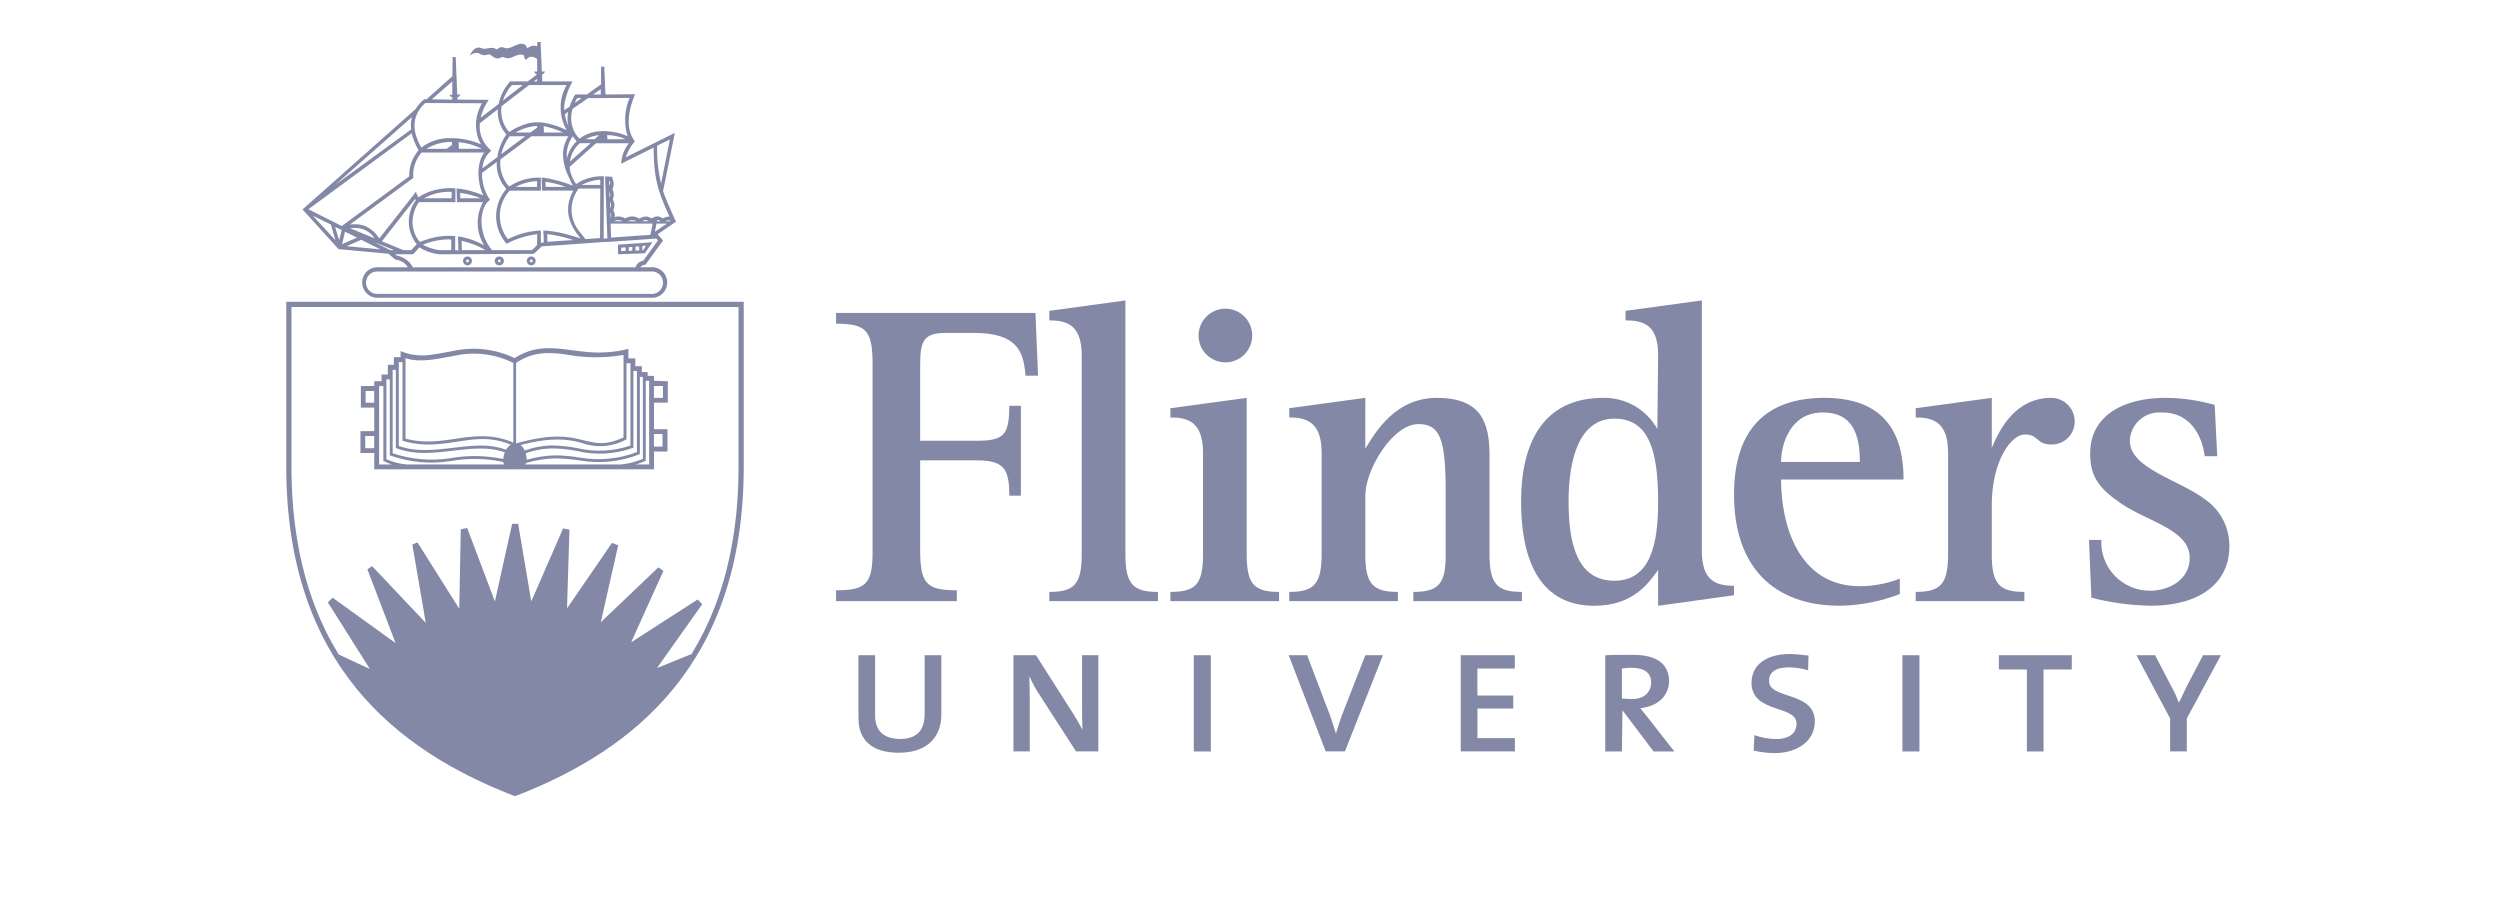 <svg viewBox="0 0 119 43" fill="none" xmlns="http://www.w3.org/2000/svg">
<rect x="0.626" width="117.542" height="42.877" />
<mask id="mask0_556_2786" style="mask-type:alpha" maskUnits="userSpaceOnUse" x="0" y="0" width="119" height="43">
<rect x="0.626" width="117.542" height="42.877" fill="white"/>
</mask>
<g mask="url(#mask0_556_2786)">
<path d="M53.569 14.3L49.949 14.795V15.25C50.733 15.25 51.49 15.436 51.49 16.895V26.375C51.49 27.8 51.14 28.176 49.949 28.176V28.614H55.119V28.176C53.919 28.176 53.569 27.8 53.569 26.375L53.569 14.3Z" fill="#8388a6"/>
<path d="M58.329 14.693C57.99 14.693 57.665 14.828 57.425 15.067C57.185 15.307 57.051 15.632 57.051 15.971C57.051 16.31 57.185 16.635 57.425 16.875C57.665 17.114 57.99 17.249 58.329 17.249C58.667 17.249 58.992 17.114 59.232 16.875C59.472 16.635 59.606 16.31 59.606 15.971C59.606 15.632 59.472 15.307 59.232 15.067C58.992 14.828 58.667 14.693 58.329 14.693Z" fill="#8388a6"/>
<path d="M39.797 14.896V15.409C41.223 15.409 41.535 15.721 41.535 17.332V26.177C41.548 27.789 41.236 28.098 39.797 28.098V28.613H45.545V28.098C44.103 28.098 43.8 27.789 43.8 26.177V21.913H46.493C47.84 21.913 48.037 22.37 48.044 23.593H48.595V19.317H48.044C48.031 20.657 47.84 20.98 46.493 20.98H43.8V17.332C43.8 16.183 44.008 15.847 45.025 15.847H46.358C48.471 15.847 48.724 16.78 48.814 17.883H49.411L49.288 14.896H39.797Z" fill="#8388a6"/>
<path d="M59.344 18.937L55.712 19.432V19.87C56.52 19.87 57.263 20.067 57.263 21.539V26.374C57.263 27.799 56.931 28.175 55.712 28.175V28.613H60.883V28.175C59.678 28.175 59.343 27.799 59.343 26.374V18.937H59.344Z" fill="#8388a6"/>
<path d="M64.989 18.937L61.368 19.432V19.87C62.153 19.87 62.909 20.067 62.909 21.539V26.374C62.909 27.799 62.547 28.175 61.368 28.175V28.613H66.539V28.175C65.339 28.175 64.989 27.799 64.989 26.374V23.593C64.989 22.33 66.308 20.186 67.509 20.186C68.516 20.186 68.814 20.839 68.814 23.341V26.374C68.828 27.799 68.472 28.175 67.274 28.175V28.613H72.444V28.175C71.257 28.175 70.901 27.799 70.901 26.374V21.672C70.901 20.111 70.501 18.938 68.401 18.938C66.442 18.938 65.504 20.516 64.988 21.354L64.989 18.937Z" fill="#8388a6"/>
<path d="M94.809 18.937L91.188 19.432V19.87C91.979 19.87 92.729 20.067 92.729 21.539V26.374C92.729 27.799 92.373 28.175 91.188 28.175V28.613H96.359V28.175C95.165 28.175 94.808 27.799 94.808 26.374V24.05C94.808 21.933 95.734 20.681 96.375 20.681C97.06 20.681 96.908 21.157 97.644 21.157C97.794 21.16 97.943 21.133 98.082 21.076C98.221 21.019 98.346 20.934 98.451 20.826C98.555 20.718 98.636 20.59 98.688 20.45C98.74 20.309 98.763 20.159 98.754 20.009C98.741 19.722 98.619 19.451 98.413 19.252C98.206 19.052 97.931 18.94 97.644 18.937C95.957 18.937 95.195 20.39 94.808 21.316V18.937H94.809Z" fill="#8388a6"/>
<path d="M103.077 18.937C101.129 18.937 99.491 19.742 99.491 21.594C99.491 22.731 99.962 23.283 100.976 23.975C102.208 24.824 104.231 25.211 104.231 26.55C104.231 27.596 103.247 28.118 102.347 28.118C102.033 28.12 101.722 28.059 101.433 27.937C101.144 27.815 100.882 27.635 100.665 27.409C100.447 27.183 100.278 26.914 100.168 26.62C100.058 26.326 100.009 26.013 100.024 25.7H99.436L99.549 28.454C100.483 28.69 101.441 28.817 102.405 28.834C104.777 28.821 106.118 27.704 106.118 26.019C106.126 25.591 106.03 25.168 105.84 24.784C105.65 24.401 105.371 24.069 105.026 23.815C103.751 22.831 101.379 22.318 101.379 20.979C101.386 20.789 101.432 20.603 101.514 20.431C101.595 20.26 101.711 20.107 101.853 19.981C101.995 19.855 102.162 19.76 102.342 19.7C102.522 19.641 102.713 19.619 102.902 19.635C104.423 19.622 104.861 21.003 104.944 21.716H105.541L105.419 19.273C104.657 19.056 103.869 18.943 103.077 18.937Z" fill="#8388a6"/>
<path d="M84.779 22.826H90.609C90.609 21.095 90.076 18.937 86.842 18.937C84.081 18.937 82.54 20.427 82.54 23.537C82.54 26.962 84.406 28.834 87.578 28.834C88.555 28.817 89.52 28.628 90.432 28.277V27.542C89.825 27.779 89.18 27.901 88.529 27.903C85.604 27.901 84.779 24.984 84.779 22.826ZM86.764 19.635C88.186 19.622 88.529 20.688 88.529 21.988H84.779C84.779 21.183 85.197 19.629 86.764 19.635Z" fill="#8388a6"/>
<path d="M81.008 26.215V14.3L77.376 14.795V15.25C78.197 15.25 78.927 15.436 78.927 16.895L78.889 20.421C78.635 19.963 78.26 19.583 77.806 19.322C77.352 19.061 76.835 18.928 76.312 18.938C73.444 18.938 72.403 21.096 72.403 23.876C72.403 26.283 73.071 28.836 75.894 28.836C77.72 28.823 78.439 27.808 78.927 27.13V28.836L82.537 28.334V27.886C81.715 27.871 81.008 27.688 81.008 26.215ZM76.846 27.643C75.132 27.643 74.664 25.999 74.664 23.874C74.664 21.938 75.132 19.928 76.846 19.928C78.446 19.928 78.927 21.361 78.927 23.874C78.93 25.86 78.574 27.643 76.846 27.643Z" fill="#8388a6"/>
<path d="M85.197 31.131C84.043 31.131 83.372 31.671 83.372 32.502C83.372 33.968 85.516 33.543 85.516 34.443C85.516 34.976 85.045 35.178 84.563 35.178C84.204 35.176 83.849 35.114 83.511 34.994L83.473 35.728C83.797 35.804 84.128 35.844 84.461 35.848C85.567 35.848 86.385 35.265 86.385 34.338C86.385 32.893 84.203 33.303 84.209 32.417C84.196 32.017 84.501 31.764 85.16 31.764C85.466 31.772 85.771 31.819 86.066 31.904L86.086 31.205C85.825 31.181 85.465 31.13 85.197 31.13V31.131Z" fill="#8388a6"/>
<path d="M40.862 31.186V34.179C40.862 35.24 41.515 35.83 42.783 35.83C44.218 35.83 44.808 34.999 44.808 34.022V31.186H44.014V33.965C44.014 34.694 43.709 35.169 42.847 35.176C42.093 35.162 41.654 34.827 41.654 34.04V31.186H40.862Z" fill="#8388a6"/>
<path d="M48.241 31.186V35.766H49.017V33.272C49.017 32.764 48.997 32.479 48.997 32.18C49.133 32.498 49.299 32.802 49.492 33.089L51.218 35.766H52.281V31.186H51.506V33.272C51.506 33.933 51.506 34.44 51.53 34.738C51.353 34.426 51.181 34.111 50.991 33.825L49.311 31.186H48.241Z" fill="#8388a6"/>
<path d="M56.825 31.189H57.636V35.77H56.825V31.189Z" fill="#8388a6"/>
<path d="M61.34 31.186L63.104 35.766H64.018L65.829 31.186H64.991L63.983 33.768C63.837 34.117 63.711 34.528 63.59 34.915C63.464 34.522 63.342 34.111 63.19 33.741L62.219 31.186H61.34Z" fill="#8388a6"/>
<path d="M69.532 31.188V35.768H72.108V35.134H70.326V33.726H72.031V33.109H70.324V31.822H72.106V31.187L69.532 31.188Z" fill="#8388a6"/>
<path d="M90.554 31.189H91.365V35.77H90.554V31.189Z" fill="#8388a6"/>
<path d="M95.145 31.189V31.868H96.479V35.77H97.272V31.868H98.617V31.189H95.145Z" fill="#8388a6"/>
<path d="M101.693 31.186L103.298 34.199V35.766H104.092V34.199L105.717 31.186H104.866L104.149 32.556C103.997 32.835 103.877 33.147 103.712 33.449C103.61 33.169 103.485 32.898 103.338 32.638L102.582 31.186H101.693Z" fill="#8388a6"/>
<path d="M78.472 34.203C78.32 34.019 78.186 33.835 78.079 33.708C78.859 33.632 79.443 33.168 79.449 32.402C79.436 31.591 78.821 31.171 77.762 31.171C77.216 31.171 76.708 31.171 76.41 31.19V35.771H77.203L77.23 33.81L78.713 35.771H79.702L78.472 34.203ZM77.203 33.252V31.824C77.355 31.799 77.507 31.786 77.661 31.786C78.238 31.786 78.594 32.008 78.594 32.476C78.594 32.971 78.238 33.276 77.679 33.276C77.515 33.263 77.343 33.263 77.203 33.252Z" fill="#8388a6"/>
<path d="M32.179 10.561C32.179 10.561 31.722 9.582 31.562 9.095L32.123 6.324L29.783 7.492C29.87 7.231 30.004 6.989 30.18 6.777L30.214 6.721L30.18 6.671C29.731 6.046 29.962 5.106 30.229 4.485L28.82 4.496L28.764 3.174H28.61V4.016L27.933 4.496H27.382C27.266 4.678 27.175 4.874 27.112 5.08L26.857 5.244C26.849 5.122 26.857 5 26.879 4.881C26.948 4.526 27.075 4.186 27.254 3.873H25.811L25.801 3.535H25.849L25.953 3.404H25.79L25.734 2H25.58L25.569 2.204C25.509 2.177 25.443 2.167 25.378 2.173C25.312 2.178 25.249 2.201 25.195 2.238L25.135 2.271C25.127 2.279 25.116 2.283 25.105 2.283C25.094 2.283 25.083 2.279 25.075 2.271C25.067 2.217 25.039 2.167 24.996 2.133C24.67 1.949 24.382 2.343 24.071 2.294L23.999 2.271L23.918 2.249C23.885 2.243 23.852 2.244 23.819 2.251C23.787 2.259 23.757 2.273 23.731 2.294L23.697 2.331C23.667 2.35 23.645 2.361 23.625 2.343C23.408 2.179 23.112 2.391 22.925 2.294C22.581 2.137 22.349 2.628 22.375 2.646C22.456 2.567 22.564 2.522 22.677 2.519C22.794 2.519 22.779 2.526 22.866 2.579C23.11 2.683 23.116 2.59 23.3 2.59C23.382 2.594 23.589 2.905 23.861 2.729C23.918 2.683 24.03 2.747 24.094 2.766C24.37 2.833 24.599 2.508 24.925 2.623C24.959 2.646 24.966 2.953 25.101 2.787C25.221 2.648 25.398 2.701 25.57 2.798V3.405H25.416L25.51 3.536H25.57L25.123 3.873H24.282C24.008 4.179 23.818 4.551 23.731 4.952L22.876 5.605C22.953 5.3 23.083 5.01 23.262 4.751L21.774 4.74V4.62H21.824L21.928 4.504H21.765L21.693 2.714H21.545L21.533 3.628L20.305 4.725H20.185C20.026 4.861 19.889 5.021 19.776 5.198L14.4 9.969L16.114 11.857L18.489 12.079L18.818 12.359C18.939 12.369 19.056 12.406 19.16 12.469C19.264 12.533 19.351 12.619 19.415 12.722H18.043C17.942 12.712 17.839 12.723 17.742 12.754C17.645 12.786 17.556 12.837 17.48 12.906C17.404 12.974 17.344 13.058 17.302 13.151C17.261 13.244 17.239 13.345 17.239 13.447C17.239 13.549 17.261 13.65 17.302 13.743C17.344 13.836 17.404 13.92 17.48 13.988C17.556 14.057 17.645 14.108 17.742 14.14C17.839 14.172 17.942 14.182 18.043 14.172H30.94C31.043 14.184 31.147 14.175 31.246 14.145C31.345 14.114 31.436 14.063 31.514 13.994C31.591 13.926 31.653 13.841 31.696 13.747C31.738 13.653 31.76 13.55 31.76 13.447C31.76 13.344 31.738 13.241 31.696 13.147C31.653 13.053 31.591 12.968 31.514 12.9C31.436 12.831 31.345 12.78 31.246 12.749C31.147 12.719 31.043 12.709 30.94 12.722H30.483C30.524 12.656 30.581 12.621 30.731 12.592L31.563 11.446L31.304 11.153L32.087 10.614L32.179 10.561ZM31.887 6.639L31.467 8.733C31.326 8.143 31.264 7.537 31.281 6.931L31.887 6.639ZM29.931 6.815C29.918 6.833 29.906 6.852 29.893 6.871C29.696 7.14 29.582 7.462 29.567 7.795L29.743 7.707V7.703L31.11 7.026H31.114C31.114 7.06 31.114 7.093 31.114 7.127C31.114 7.435 31.128 7.71 31.154 7.964V7.969C31.158 8.003 31.161 8.036 31.165 8.069V8.079C31.172 8.141 31.18 8.202 31.189 8.26V8.275C31.192 8.293 31.195 8.311 31.198 8.33C31.201 8.348 31.204 8.37 31.208 8.389C31.212 8.407 31.214 8.422 31.216 8.438C31.219 8.455 31.224 8.479 31.228 8.502C31.232 8.526 31.234 8.533 31.237 8.548C31.242 8.57 31.247 8.593 31.252 8.616L31.26 8.657L31.28 8.738C31.287 8.767 31.294 8.795 31.301 8.824L31.308 8.853L31.331 8.939V8.943C31.343 8.984 31.355 9.025 31.368 9.065C31.406 9.188 31.45 9.313 31.495 9.439V9.436C31.596 9.705 31.72 9.993 31.87 10.312H31.848C31.837 10.311 31.826 10.31 31.815 10.31C31.723 10.317 31.634 10.346 31.555 10.394C31.491 10.352 31.42 10.321 31.345 10.304C31.337 10.303 31.328 10.302 31.319 10.301C31.246 10.297 31.174 10.313 31.109 10.347L31.005 10.395C30.957 10.364 30.906 10.339 30.852 10.321C30.838 10.316 30.823 10.313 30.808 10.31C30.675 10.297 30.542 10.331 30.432 10.407C30.425 10.403 30.418 10.399 30.411 10.396C30.313 10.336 30.201 10.304 30.087 10.301C29.969 10.306 29.854 10.338 29.751 10.394H29.749C29.665 10.342 29.571 10.311 29.472 10.303C29.4 10.3 29.327 10.31 29.258 10.334V10.328C29.277 10.213 29.252 10.095 29.187 9.999C29.228 9.923 29.249 9.838 29.247 9.752C29.245 9.666 29.22 9.582 29.175 9.509L29.187 9.439C29.21 9.37 29.22 9.296 29.214 9.223C29.208 9.15 29.187 9.079 29.153 9.014C29.157 9.004 29.161 8.992 29.164 8.981C29.187 8.925 29.203 8.866 29.212 8.806H29.2C29.214 8.732 29.209 8.656 29.186 8.584C29.173 8.552 29.158 8.52 29.14 8.49C29.148 8.469 29.153 8.449 29.159 8.433H29.15L29.154 8.42C29.095 8.412 29.036 8.407 28.976 8.405V8.41V8.405C28.917 8.402 28.858 8.401 28.8 8.399L28.822 8.983H28.826L28.91 11.314V11.347H28.882L28.734 11.358V11.336V11.275L28.744 8.388C28.456 8.379 28.169 8.423 27.897 8.518L27.877 8.525C27.846 8.537 27.816 8.549 27.785 8.562C27.761 8.572 27.736 8.583 27.712 8.594L27.664 8.618C27.63 8.635 27.595 8.653 27.562 8.673L27.535 8.69C27.497 8.713 27.459 8.736 27.422 8.762C27.303 8.591 27.214 8.401 27.159 8.201C27.153 8.184 27.148 8.168 27.142 8.151C27.128 8.082 27.119 8.013 27.116 7.943L28.37 6.819H29.924L29.931 6.815ZM31.456 10.533H31.269L31.281 10.467C31.344 10.475 31.404 10.497 31.456 10.533ZM29.033 8.804H29.006L28.995 8.572C29.018 8.606 29.033 8.644 29.039 8.684C29.046 8.724 29.044 8.765 29.033 8.804ZM29.021 9.41L29.006 9.118C29.03 9.163 29.044 9.212 29.047 9.262C29.05 9.313 29.041 9.363 29.022 9.41H29.021ZM29.044 9.916L29.033 9.597C29.063 9.645 29.08 9.7 29.081 9.755C29.083 9.811 29.07 9.867 29.044 9.916ZM29.066 10.395L29.056 10.103C29.078 10.148 29.091 10.197 29.093 10.248C29.095 10.298 29.085 10.348 29.066 10.395ZM31.065 10.643L30.961 11.178L29.088 11.31L29.065 10.643H31.065ZM29.219 10.533C29.281 10.502 29.348 10.483 29.417 10.477C29.498 10.478 29.578 10.497 29.649 10.533H29.219ZM29.872 10.533C29.942 10.502 30.017 10.484 30.094 10.477C30.171 10.478 30.246 10.497 30.314 10.533H29.872ZM30.561 10.533C30.608 10.505 30.661 10.486 30.715 10.477C30.778 10.479 30.839 10.498 30.891 10.533H30.561ZM27.532 8.979H28.572L28.562 11.332L27.868 11.38C27.8 11.291 27.726 11.204 27.635 11.084C27.384 10.808 27.234 10.455 27.21 10.083C27.186 9.71 27.29 9.341 27.503 9.035L27.531 8.991V8.979H27.532ZM27.681 8.804C27.939 8.669 28.221 8.585 28.512 8.556C28.532 8.558 28.552 8.558 28.572 8.556V8.804H27.681ZM28.115 6.815L27.13 7.691C27.172 7.35 27.341 7.038 27.602 6.815H28.115ZM27.87 6.627C28.074 6.521 28.295 6.454 28.523 6.429L28.303 6.627H27.87ZM28.9 6.429C29.204 6.434 29.504 6.501 29.781 6.627H28.916L28.9 6.429ZM28.597 4.248V4.496H28.233L28.597 4.248ZM27.473 4.672H27.682L27.356 4.904C27.389 4.824 27.429 4.746 27.475 4.672H27.473ZM27.251 5.185L27.99 4.672L29.965 4.661H29.968C29.723 5.239 29.689 5.885 29.873 6.485C29.84 6.469 29.806 6.454 29.771 6.44L29.764 6.436C29.488 6.328 29.197 6.266 28.901 6.253V6.244C28.796 6.238 28.691 6.238 28.587 6.244V6.252C28.223 6.262 27.871 6.384 27.579 6.6C27.333 6.347 27.194 6.008 27.19 5.655C27.188 5.496 27.209 5.338 27.253 5.185H27.251ZM27.263 6.485C27.318 6.569 27.381 6.648 27.45 6.721C27.22 6.943 27.058 7.226 26.983 7.537C26.945 7.164 27.045 6.789 27.265 6.485H27.263ZM27.053 6.485C27.038 6.509 27.024 6.534 27.012 6.558L27.003 6.575C26.992 6.595 26.982 6.616 26.972 6.634L26.965 6.65C26.954 6.672 26.944 6.694 26.934 6.717L26.932 6.722C26.91 6.773 26.891 6.823 26.875 6.873L26.873 6.879C26.866 6.901 26.859 6.923 26.853 6.945L26.85 6.956C26.844 6.978 26.839 6.999 26.834 7.021V7.028C26.829 7.052 26.824 7.076 26.82 7.1L26.818 7.113C26.815 7.13 26.812 7.148 26.81 7.165L26.806 7.198L26.803 7.226C26.803 7.241 26.801 7.256 26.8 7.271V7.277C26.795 7.651 26.879 8.022 27.045 8.357C27.051 8.375 27.057 8.394 27.064 8.412C27.104 8.502 27.145 8.593 27.191 8.685L27.205 8.709C27.227 8.75 27.243 8.795 27.265 8.836H27.261C26.843 8.67 26.409 8.549 25.965 8.474V8.471C25.904 8.462 25.843 8.456 25.779 8.452L25.786 8.628H25.79L25.802 8.897H25.795L25.802 9.073H27.288C26.816 9.954 27.063 10.65 27.628 11.343H27.624L27.48 11.299C27.439 11.286 27.395 11.273 27.353 11.26L27.24 11.226L27.175 11.208C26.808 11.095 26.43 11.019 26.048 10.982C25.986 10.977 25.926 10.973 25.861 10.972L25.868 11.138H25.872L25.884 11.523V11.535L25.745 11.557V10.972C25.686 10.972 25.628 10.976 25.569 10.981V10.984C25.083 11.028 24.61 11.164 24.175 11.384C23.913 11.052 23.778 10.638 23.793 10.216C23.808 9.793 23.972 9.39 24.257 9.077H25.744V8.456C25.686 8.453 25.627 8.453 25.568 8.454V8.456C25.162 8.466 24.765 8.575 24.411 8.775L24.4 8.781C24.375 8.795 24.349 8.809 24.324 8.824C24.299 8.839 24.267 8.858 24.238 8.877H24.234C24.079 8.704 23.962 8.501 23.891 8.28C23.82 8.059 23.796 7.826 23.821 7.595V7.588L24.389 7.164L25.297 6.487H27.052L27.053 6.485ZM26.933 8.896H25.975L25.963 8.651C26.295 8.698 26.621 8.781 26.935 8.897L26.933 8.896ZM27.286 11.426L26.057 11.508L26.046 11.143C26.468 11.193 26.885 11.288 27.287 11.426H27.286ZM21.804 11.426H21.809L21.82 11.905V11.916H21.667V11.238C21.604 11.232 21.541 11.229 21.478 11.226H21.403H21.392H21.31H21.303C21.276 11.226 21.249 11.226 21.221 11.229H21.213L21.131 11.235H21.12L21.041 11.242H21.026C21.001 11.245 20.975 11.248 20.949 11.252L20.932 11.254C20.864 11.264 20.796 11.275 20.728 11.289L20.663 11.303L20.629 11.311L20.56 11.328L20.527 11.336L20.454 11.356L20.424 11.365L20.347 11.389L20.318 11.398C20.291 11.406 20.264 11.415 20.236 11.424L20.21 11.433L20.123 11.465L20.102 11.473C20.065 11.487 20.029 11.501 19.992 11.516C19.977 11.502 19.962 11.482 19.936 11.456C19.812 11.295 19.723 11.109 19.676 10.912C19.628 10.714 19.623 10.508 19.661 10.308C19.703 10.062 19.797 9.828 19.936 9.621H21.678V8.966C21.255 8.93 20.829 8.986 20.429 9.129C20.392 9.143 20.355 9.157 20.319 9.173C20.289 9.186 20.258 9.2 20.229 9.214L20.206 9.224C20.183 9.236 20.16 9.248 20.138 9.26C20.126 9.266 20.114 9.272 20.102 9.278L20.045 9.312L20.004 9.336C19.975 9.354 19.946 9.373 19.917 9.392L19.911 9.396C19.87 9.31 19.83 9.212 19.795 9.129L19.675 9.282L19.679 9.29L18.054 11.351L18.05 11.346L18.029 11.315C17.884 11.088 17.68 10.904 17.438 10.785H17.435C17.409 10.773 17.381 10.762 17.354 10.751L17.328 10.743C17.306 10.735 17.284 10.728 17.261 10.722C17.244 10.717 17.227 10.713 17.21 10.709L17.16 10.699C17.136 10.694 17.11 10.69 17.084 10.686L17.052 10.682C17.019 10.678 16.985 10.676 16.95 10.674H16.934C16.893 10.674 16.852 10.674 16.809 10.674H16.804C16.758 10.677 16.71 10.68 16.661 10.685L19.659 8.48V8.471L19.67 8.463C19.666 8.393 19.666 8.323 19.67 8.254L19.66 8.261C19.676 7.981 19.762 7.709 19.909 7.47L19.915 7.461C19.927 7.441 19.94 7.422 19.956 7.403L19.965 7.39C19.979 7.372 19.992 7.353 20.006 7.334L20.015 7.323C20.032 7.301 20.05 7.282 20.068 7.259H23.053C22.668 7.753 22.709 8.687 23.005 9.304C22.957 9.283 22.908 9.263 22.859 9.243L22.834 9.234C22.798 9.219 22.761 9.206 22.723 9.193L22.637 9.163L22.596 9.15C22.371 9.077 22.14 9.024 21.907 8.991V8.988C21.848 8.98 21.789 8.973 21.73 8.968L21.737 9.154H21.742L21.753 9.436H21.746L21.753 9.622H22.992C22.816 9.937 22.728 10.293 22.737 10.654C22.745 11.014 22.851 11.366 23.042 11.672C22.992 11.646 22.944 11.62 22.894 11.597C22.884 11.591 22.874 11.587 22.863 11.582C22.823 11.562 22.778 11.541 22.736 11.523L22.726 11.519C22.432 11.387 22.121 11.296 21.802 11.249L21.804 11.426ZM21.48 11.403V11.906H20.895C20.625 11.864 20.364 11.777 20.124 11.647C20.518 11.487 20.938 11.401 21.364 11.393C21.403 11.394 21.443 11.397 21.482 11.403L21.48 11.403ZM19.842 11.614L19.7 11.767L19.573 11.906H19.199L18.179 11.485L19.759 9.47L19.793 9.53C19.575 9.826 19.458 10.183 19.458 10.55C19.458 10.917 19.575 11.275 19.793 11.57C19.811 11.583 19.828 11.597 19.844 11.613L19.842 11.614ZM20.18 9.438C20.584 9.214 21.042 9.109 21.502 9.133L21.49 9.438H20.18ZM17.827 11.343L16.659 10.864C16.736 10.854 16.814 10.851 16.891 10.852C17.076 10.846 17.26 10.888 17.424 10.974C17.589 11.06 17.728 11.187 17.828 11.342L17.827 11.343ZM20.3 7.084C20.665 6.861 21.085 6.747 21.513 6.755V6.897L21.258 7.084H20.3ZM21.831 6.766C22.219 6.801 22.596 6.909 22.944 7.084H21.843L21.831 6.766ZM22.884 9.438H21.915L21.903 9.179C22.24 9.224 22.57 9.311 22.886 9.438H22.884ZM23.109 11.906H21.985L21.971 11.459C22.371 11.55 22.755 11.7 23.11 11.905L23.109 11.906ZM23.237 9.586L23.329 9.508L23.281 9.448C23.051 9.084 22.933 8.661 22.944 8.23L23.644 7.714C23.631 7.946 23.665 8.179 23.744 8.399C23.823 8.618 23.944 8.82 24.102 8.991C23.786 9.353 23.613 9.818 23.615 10.299C23.617 10.78 23.794 11.243 24.113 11.603C24.566 11.364 25.058 11.209 25.567 11.146V11.659C25.489 11.746 25.406 11.829 25.318 11.907H23.423C22.762 11.138 22.808 9.994 23.238 9.586L23.237 9.586ZM24.547 8.897C24.825 8.748 25.131 8.656 25.445 8.628C25.489 8.624 25.523 8.628 25.565 8.628V8.897H24.547ZM25.004 6.485L23.858 7.339C23.93 7.032 24.064 6.744 24.251 6.491L24.255 6.486H25.004L25.004 6.485ZM24.537 6.309C24.85 6.123 25.203 6.015 25.567 5.995V6.076L25.248 6.308L24.537 6.309ZM26.806 6.309H25.892L25.881 6.006C26.202 6.068 26.513 6.169 26.808 6.309L26.806 6.309ZM27.043 5.328C26.999 5.543 27.003 5.766 27.053 5.981C26.97 5.811 26.915 5.629 26.89 5.442L27.043 5.328ZM25.567 3.758V3.874H25.403L25.567 3.758ZM24.361 4.05H24.884L23.936 4.788C24.028 4.517 24.173 4.266 24.362 4.051L24.361 4.05ZM23.868 5.075L23.87 5.059L25.18 4.05H26.971C26.784 4.376 26.686 4.746 26.686 5.122C26.686 5.497 26.784 5.867 26.971 6.193C26.623 6.022 26.252 5.903 25.869 5.84V5.837C25.732 5.818 25.592 5.814 25.454 5.824H25.444L25.381 5.83L25.355 5.834L25.31 5.84L25.266 5.847L25.24 5.852C25.219 5.856 25.199 5.86 25.178 5.865H25.171C24.836 5.95 24.519 6.092 24.233 6.285C24.089 6.121 23.982 5.928 23.919 5.72C23.857 5.511 23.84 5.291 23.869 5.075L23.868 5.075ZM23.694 5.201C23.667 5.639 23.814 6.071 24.102 6.403C23.877 6.724 23.73 7.093 23.671 7.481L22.966 8.011C22.978 7.717 23.104 7.439 23.319 7.236L23.385 7.164L23.319 7.108C23.147 6.954 23.014 6.761 22.93 6.546C22.847 6.33 22.815 6.098 22.838 5.868L23.694 5.201ZM21.528 3.874V4.508H21.386L21.48 4.623H21.528V4.717L21.502 4.743L20.555 4.728L21.528 3.874ZM20.24 4.904H20.356H20.415L22.945 4.915C22.786 5.177 22.69 5.472 22.663 5.778C22.637 6.083 22.681 6.39 22.793 6.676C22.823 6.743 22.857 6.808 22.895 6.871C22.847 6.849 22.797 6.83 22.746 6.809L22.694 6.79C22.643 6.771 22.592 6.753 22.539 6.737C22.515 6.729 22.492 6.722 22.468 6.715L22.458 6.713C22.151 6.625 21.833 6.579 21.514 6.575V6.578C20.989 6.55 20.472 6.707 20.053 7.024C20.043 7.005 20.032 6.986 20.021 6.966L20.008 6.942C19.766 6.493 19.435 5.632 20.242 4.904L20.24 4.904ZM19.607 5.575C19.558 5.766 19.546 5.964 19.573 6.159L15.977 8.781L19.607 5.575ZM14.89 10.268L15.747 10.687L15.968 11.436L14.89 10.268ZM16.142 11.436L15.954 10.803L16.268 10.945L16.142 11.436ZM14.681 9.96L19.595 6.346C19.666 6.629 19.777 6.9 19.925 7.151C19.627 7.496 19.468 7.939 19.479 8.395L16.268 10.759L14.681 9.96ZM16.423 11.028L16.994 11.31L16.282 11.624L16.423 11.028ZM16.494 11.717L17.194 11.414L18.109 11.871L16.494 11.717ZM18.575 11.905C17.893 11.564 17.806 11.524 17.795 11.519L18.763 11.905H18.575ZM30.529 12.925H30.937C31.014 12.913 31.093 12.917 31.168 12.938C31.243 12.959 31.312 12.996 31.372 13.047C31.431 13.098 31.479 13.16 31.511 13.231C31.544 13.302 31.561 13.379 31.561 13.457C31.561 13.535 31.544 13.612 31.511 13.682C31.479 13.753 31.431 13.816 31.372 13.867C31.312 13.917 31.243 13.954 31.168 13.975C31.093 13.996 31.014 14.001 30.937 13.989H18.039C17.962 14 17.884 13.995 17.81 13.973C17.735 13.952 17.667 13.915 17.608 13.864C17.549 13.814 17.502 13.751 17.47 13.681C17.438 13.611 17.421 13.534 17.421 13.457C17.421 13.379 17.438 13.303 17.47 13.233C17.502 13.162 17.549 13.1 17.608 13.049C17.667 12.999 17.735 12.961 17.81 12.94C17.884 12.919 17.962 12.914 18.039 12.925H30.532H30.529ZM31.315 11.449L31.309 11.456V11.459L30.843 12.101L30.617 12.414C30.532 12.426 30.453 12.461 30.387 12.516C30.322 12.571 30.274 12.644 30.249 12.725H19.653C19.577 12.579 19.468 12.453 19.335 12.356C19.202 12.259 19.048 12.195 18.886 12.168L18.81 12.104H19.657L19.687 12.078L19.709 12.056L19.747 12.01L19.819 11.935L19.96 11.778H19.962C20.23 11.942 20.529 12.051 20.84 12.098C20.859 12.101 20.878 12.103 20.895 12.104L25.413 12.082L25.787 11.729L25.791 11.726L26.804 11.658L28.75 11.519H28.853L30.171 11.431L31.241 11.355L31.29 11.415L31.315 11.449ZM31.173 11.029L31.251 10.643H31.746L31.173 11.029ZM31.896 10.534H31.664C31.714 10.507 31.77 10.492 31.827 10.489C31.86 10.495 31.892 10.507 31.921 10.523L31.896 10.534Z" fill="#8388a6"/>
<path d="M30.249 12.723H30.253C30.278 12.642 30.326 12.569 30.391 12.514C30.456 12.459 30.535 12.424 30.62 12.413L30.846 12.099L30.623 12.405C30.538 12.419 30.458 12.456 30.392 12.512C30.326 12.568 30.277 12.641 30.249 12.723Z" fill="#8388a6"/>
<path d="M18.881 12.163L18.814 12.103H18.81L18.886 12.167C19.048 12.194 19.202 12.258 19.335 12.355C19.468 12.452 19.577 12.578 19.653 12.724H19.657C19.579 12.578 19.469 12.451 19.334 12.353C19.2 12.256 19.045 12.191 18.881 12.163Z" fill="#8388a6"/>
<path d="M19.963 11.777C20.232 11.94 20.531 12.048 20.842 12.096C20.531 12.049 20.232 11.941 19.963 11.777Z" fill="#8388a6"/>
<path d="M29.066 11.509L30.172 11.431L28.855 11.519H28.902L29.066 11.509Z" fill="#8388a6"/>
<path d="M19.751 12.009L19.819 11.934L19.747 12.009L19.709 12.055L19.687 12.077L19.657 12.103L19.713 12.058L19.751 12.009Z" fill="#8388a6"/>
<path d="M31.312 11.456L31.317 11.448L31.291 11.414L31.312 11.456Z" fill="#8388a6"/>
<path d="M23.869 5.075C23.839 5.291 23.856 5.511 23.919 5.72C23.982 5.928 24.089 6.121 24.233 6.285C24.09 6.121 23.983 5.928 23.92 5.719C23.857 5.511 23.84 5.291 23.869 5.075Z" fill="#8388a6"/>
<path d="M24.233 6.286C24.52 6.093 24.837 5.951 25.172 5.866C24.837 5.95 24.519 6.092 24.233 6.286Z" fill="#8388a6"/>
<path d="M25.871 5.84C26.253 5.903 26.624 6.022 26.972 6.193C26.625 6.02 26.253 5.9 25.871 5.836V5.84Z" fill="#8388a6"/>
<path d="M29.969 4.659C29.724 5.238 29.691 5.883 29.875 6.484C29.691 5.883 29.724 5.237 29.969 4.659H29.969Z" fill="#8388a6"/>
<path d="M28.899 6.251C29.195 6.264 29.487 6.326 29.762 6.435C29.487 6.324 29.195 6.258 28.899 6.242L28.899 6.251Z" fill="#8388a6"/>
<path d="M27.579 6.6C27.872 6.384 28.223 6.262 28.587 6.252V6.244C28.222 6.258 27.871 6.382 27.579 6.6Z" fill="#8388a6"/>
<path d="M27.188 5.654C27.192 6.007 27.331 6.345 27.577 6.598C27.332 6.344 27.193 6.007 27.188 5.654Z" fill="#8388a6"/>
<path d="M22.793 6.676C22.681 6.39 22.637 6.083 22.664 5.777C22.69 5.472 22.786 5.177 22.945 4.914C22.786 5.177 22.69 5.472 22.664 5.777C22.637 6.083 22.681 6.39 22.793 6.676Z" fill="#8388a6"/>
<path d="M22.747 6.809L22.694 6.79L22.747 6.809Z" fill="#8388a6"/>
<path d="M20.053 7.024C20.472 6.707 20.989 6.549 21.514 6.578V6.575C20.989 6.546 20.471 6.705 20.053 7.024V7.024Z" fill="#8388a6"/>
<path d="M24.256 6.484H25.006L23.86 7.338L25.006 6.484H24.256Z" fill="#8388a6"/>
<path d="M23.86 7.337C23.934 7.031 24.068 6.742 24.253 6.488C24.066 6.741 23.932 7.03 23.86 7.337Z" fill="#8388a6"/>
<path d="M24.233 8.875L24.238 8.872L24.233 8.875Z" fill="#8388a6"/>
<path d="M25.567 8.451V8.449C25.161 8.46 24.764 8.57 24.411 8.77C24.764 8.571 25.162 8.461 25.567 8.451Z" fill="#8388a6"/>
<path d="M25.965 8.473C26.408 8.548 26.843 8.669 27.26 8.835C26.843 8.667 26.408 8.544 25.964 8.468L25.965 8.473Z" fill="#8388a6"/>
<path d="M27.264 8.836C27.242 8.796 27.226 8.75 27.204 8.71L27.19 8.686C27.214 8.736 27.239 8.786 27.264 8.836Z" fill="#8388a6"/>
<path d="M27.063 8.412C27.057 8.394 27.05 8.376 27.044 8.357C26.878 8.022 26.794 7.652 26.8 7.278C26.794 7.672 26.885 8.061 27.063 8.412Z" fill="#8388a6"/>
<path d="M27.132 7.69L28.118 6.814L27.132 7.69Z" fill="#8388a6"/>
<path d="M27.148 8.146C27.154 8.163 27.16 8.18 27.165 8.196C27.144 8.112 27.13 8.026 27.125 7.939C27.127 8.009 27.135 8.078 27.148 8.146Z" fill="#8388a6"/>
<path d="M29.931 6.814C29.918 6.832 29.906 6.851 29.893 6.869C29.906 6.851 29.919 6.832 29.931 6.814Z" fill="#8388a6"/>
<path d="M29.194 9.999C29.259 10.095 29.284 10.212 29.265 10.326C29.286 10.212 29.26 10.094 29.194 9.999Z" fill="#8388a6"/>
<path d="M30.438 10.405C30.547 10.33 30.68 10.296 30.813 10.308C30.68 10.296 30.547 10.33 30.438 10.405Z" fill="#8388a6"/>
<path d="M30.416 10.395C30.318 10.335 30.206 10.303 30.092 10.3C30.206 10.303 30.318 10.336 30.416 10.395Z" fill="#8388a6"/>
<path d="M29.264 10.335C29.333 10.312 29.405 10.301 29.477 10.305C29.405 10.301 29.333 10.312 29.264 10.335Z" fill="#8388a6"/>
<path d="M31.01 10.395L31.115 10.347L31.01 10.395Z" fill="#8388a6"/>
<path d="M29.744 7.702V7.706L31.111 7.024L29.744 7.702Z" fill="#8388a6"/>
<path d="M29.172 8.978C29.168 8.99 29.164 9.002 29.16 9.012L29.173 8.978H29.172Z" fill="#8388a6"/>
<path d="M19.657 8.262L19.667 8.255C19.677 7.978 19.759 7.707 19.906 7.471C19.759 7.71 19.673 7.982 19.657 8.262Z" fill="#8388a6"/>
<path d="M19.912 9.399L19.918 9.395L19.912 9.399Z" fill="#8388a6"/>
<path d="M21.904 8.988C22.138 9.021 22.368 9.074 22.593 9.147C22.369 9.072 22.138 9.017 21.904 8.984V8.988Z" fill="#8388a6"/>
<path d="M19.668 8.466L19.657 8.474V8.482L19.668 8.474L19.668 8.466Z" fill="#8388a6"/>
<path d="M29.164 8.418L29.16 8.432H29.169L29.173 8.417L29.164 8.418Z" fill="#8388a6"/>
<path d="M29.195 8.579C29.218 8.651 29.223 8.727 29.209 8.8H29.221C29.231 8.726 29.222 8.65 29.195 8.579Z" fill="#8388a6"/>
<path d="M18.054 11.356L19.679 9.295L19.675 9.287L18.054 11.356Z" fill="#8388a6"/>
<path d="M28.917 11.311L28.835 8.98H28.831L28.918 11.311L28.917 11.311Z" fill="#8388a6"/>
<path d="M24.173 11.38C24.608 11.159 25.081 11.023 25.567 10.979V10.976C25.081 11.019 24.608 11.156 24.173 11.38Z" fill="#8388a6"/>
<path d="M26.046 10.98C26.429 11.017 26.807 11.093 27.174 11.206C26.807 11.092 26.429 11.016 26.046 10.978V10.98Z" fill="#8388a6"/>
<path d="M29.005 9.118L29.021 9.408L29.005 9.118Z" fill="#8388a6"/>
<path d="M21.75 9.436L21.739 9.155H21.734L21.743 9.437L21.75 9.436Z" fill="#8388a6"/>
<path d="M31.561 10.393C31.639 10.345 31.728 10.316 31.82 10.309C31.728 10.316 31.639 10.345 31.561 10.393Z" fill="#8388a6"/>
<path d="M31.325 10.301C31.333 10.301 31.342 10.302 31.35 10.303C31.342 10.302 31.333 10.301 31.325 10.3V10.301Z" fill="#8388a6"/>
<path d="M31.875 10.312C31.725 9.993 31.601 9.705 31.501 9.436V9.439C31.603 9.712 31.727 9.995 31.876 10.312H31.875Z" fill="#8388a6"/>
<path d="M20.934 11.256C20.866 11.265 20.798 11.277 20.73 11.29C20.798 11.277 20.866 11.265 20.934 11.256Z" fill="#8388a6"/>
<path d="M19.677 12.724H30.25L29.697 12.721L19.677 12.724Z" fill="#8388a6"/>
<path d="M21.822 11.903L21.81 11.425H21.805L21.821 11.904L21.822 11.903Z" fill="#8388a6"/>
<path d="M29.418 12.102L30.692 12.058L31.055 11.529L29.418 11.646V12.102ZM30.576 11.915V11.706L30.752 11.694L30.614 11.915H30.576ZM30.249 11.926V11.739L30.425 11.728V11.926H30.249ZM29.931 11.766L30.097 11.754V11.926L29.931 11.942V11.766ZM29.568 11.788L29.782 11.776V11.942L29.568 11.952V11.788Z" fill="#8388a6"/>
<path d="M30.425 11.729L30.249 11.741L30.425 11.729Z" fill="#8388a6"/>
<path d="M30.097 11.755V11.927L29.931 11.943L30.097 11.927V11.755Z" fill="#8388a6"/>
<path d="M29.781 11.942V11.777L29.567 11.789L29.781 11.777V11.942Z" fill="#8388a6"/>
<path d="M22.252 12.207C22.196 12.207 22.142 12.23 22.102 12.269C22.062 12.309 22.04 12.363 22.04 12.419C22.04 12.475 22.062 12.529 22.102 12.569C22.142 12.609 22.196 12.631 22.252 12.631C22.308 12.631 22.362 12.609 22.402 12.569C22.442 12.529 22.464 12.475 22.464 12.419C22.464 12.363 22.442 12.309 22.402 12.269C22.362 12.23 22.308 12.207 22.252 12.207ZM22.301 12.469C22.288 12.482 22.27 12.489 22.252 12.489C22.234 12.488 22.217 12.481 22.205 12.469C22.192 12.456 22.185 12.439 22.184 12.421C22.185 12.405 22.191 12.388 22.202 12.376C22.208 12.368 22.215 12.361 22.224 12.357C22.233 12.352 22.242 12.35 22.252 12.35C22.271 12.35 22.288 12.358 22.302 12.371C22.315 12.385 22.322 12.403 22.322 12.421C22.322 12.43 22.32 12.439 22.317 12.448C22.313 12.456 22.308 12.463 22.301 12.469Z" fill="#8388a6"/>
<path d="M23.761 12.208C23.704 12.208 23.651 12.23 23.611 12.27C23.571 12.309 23.549 12.363 23.549 12.419C23.549 12.476 23.571 12.53 23.611 12.569C23.651 12.609 23.704 12.631 23.761 12.631C23.79 12.633 23.819 12.629 23.846 12.619C23.873 12.609 23.898 12.594 23.919 12.574C23.94 12.555 23.957 12.53 23.969 12.504C23.98 12.477 23.986 12.448 23.986 12.419C23.986 12.39 23.98 12.362 23.969 12.335C23.957 12.309 23.94 12.285 23.919 12.265C23.898 12.245 23.873 12.23 23.846 12.22C23.819 12.21 23.79 12.206 23.761 12.208ZM23.82 12.46C23.813 12.469 23.804 12.476 23.794 12.481C23.784 12.487 23.772 12.489 23.761 12.489C23.753 12.489 23.745 12.486 23.738 12.482C23.73 12.479 23.724 12.473 23.719 12.467C23.713 12.461 23.71 12.454 23.707 12.446C23.705 12.438 23.704 12.43 23.705 12.422C23.705 12.403 23.711 12.384 23.723 12.369C23.727 12.363 23.733 12.359 23.74 12.355C23.746 12.352 23.753 12.35 23.761 12.35C23.77 12.35 23.779 12.352 23.788 12.355C23.797 12.359 23.805 12.364 23.812 12.371C23.818 12.377 23.823 12.385 23.827 12.394C23.831 12.403 23.832 12.412 23.832 12.422C23.832 12.435 23.828 12.449 23.82 12.46Z" fill="#8388a6"/>
<path d="M25.287 12.207C25.23 12.207 25.177 12.23 25.137 12.269C25.097 12.309 25.075 12.363 25.075 12.419C25.075 12.475 25.097 12.529 25.137 12.569C25.177 12.609 25.23 12.631 25.287 12.631C25.343 12.631 25.397 12.609 25.436 12.569C25.476 12.529 25.498 12.475 25.498 12.419C25.498 12.363 25.476 12.309 25.436 12.269C25.397 12.23 25.343 12.207 25.287 12.207ZM25.357 12.421C25.356 12.439 25.348 12.457 25.335 12.469C25.322 12.482 25.305 12.489 25.287 12.489C25.278 12.489 25.27 12.487 25.262 12.483C25.254 12.48 25.247 12.475 25.242 12.468C25.236 12.462 25.232 12.454 25.229 12.446C25.226 12.438 25.225 12.43 25.226 12.421C25.226 12.403 25.232 12.385 25.243 12.37C25.248 12.364 25.255 12.358 25.262 12.355C25.27 12.351 25.278 12.349 25.287 12.35C25.305 12.35 25.323 12.358 25.336 12.372C25.349 12.385 25.356 12.403 25.357 12.421Z" fill="#8388a6"/>
<path d="M22.252 12.351C22.242 12.351 22.233 12.354 22.224 12.358C22.216 12.363 22.208 12.369 22.202 12.377C22.208 12.369 22.216 12.363 22.224 12.358C22.233 12.354 22.242 12.351 22.252 12.351C22.271 12.351 22.288 12.359 22.301 12.372C22.314 12.386 22.322 12.403 22.322 12.422C22.322 12.431 22.32 12.44 22.317 12.448C22.313 12.457 22.308 12.464 22.301 12.47C22.308 12.464 22.313 12.457 22.317 12.448C22.32 12.44 22.322 12.431 22.322 12.422C22.322 12.403 22.314 12.386 22.301 12.372C22.288 12.359 22.271 12.351 22.252 12.351Z" fill="#8388a6"/>
<path d="M23.761 12.351C23.754 12.351 23.747 12.353 23.74 12.356C23.733 12.359 23.728 12.364 23.723 12.37C23.728 12.364 23.733 12.359 23.74 12.356C23.747 12.353 23.754 12.351 23.761 12.351C23.78 12.352 23.797 12.36 23.811 12.373C23.824 12.386 23.832 12.404 23.833 12.422C23.833 12.436 23.828 12.449 23.82 12.46C23.828 12.449 23.833 12.436 23.833 12.422C23.833 12.413 23.831 12.403 23.827 12.395C23.824 12.386 23.819 12.378 23.812 12.371C23.805 12.365 23.797 12.36 23.789 12.356C23.78 12.352 23.77 12.351 23.761 12.351Z" fill="#8388a6"/>
<path d="M25.287 12.351C25.279 12.351 25.271 12.352 25.263 12.356C25.255 12.36 25.249 12.365 25.244 12.371C25.249 12.365 25.255 12.36 25.263 12.356C25.271 12.352 25.279 12.351 25.287 12.351C25.306 12.352 25.323 12.36 25.336 12.373C25.349 12.387 25.356 12.404 25.357 12.422C25.357 12.404 25.349 12.386 25.336 12.373C25.323 12.359 25.306 12.351 25.287 12.351Z" fill="#8388a6"/>
<path d="M20.053 7.024C20.043 7.006 20.032 6.986 20.021 6.967C20.032 6.987 20.044 7.006 20.053 7.024Z" fill="#8388a6"/>
<path d="M18.055 11.356L18.05 11.351L18.055 11.356Z" fill="#8388a6"/>
<path d="M24.256 6.484L24.253 6.489L24.257 6.484H24.256Z" fill="#8388a6"/>
<path d="M13.626 14.367V22.211C13.626 31.613 18.896 35.707 24.384 37.85L24.511 37.894L24.643 37.85C30.13 35.707 35.402 31.613 35.402 22.211V14.367H13.626ZM35.154 22.211C35.154 31.478 29.971 35.498 24.549 37.614L24.511 37.625L24.478 37.614C19.054 35.498 13.874 31.478 13.874 22.211V14.614H35.154V22.211Z" fill="#8388a6"/>
<path d="M19.364 22.107H24.005C23.979 22.07 23.959 22.03 23.945 21.988C23.124 21.813 22.277 21.799 21.451 21.947C20.478 22.102 19.481 22.008 18.554 21.674V18.059H18.393V21.857C18.7 21.996 19.028 22.081 19.363 22.108L19.364 22.107ZM26.48 21.819C25.995 21.823 25.514 21.896 25.05 22.037C25.04 22.053 25.03 22.067 25.019 22.082C25.012 22.091 25.003 22.1 24.993 22.108H29.559C29.918 22.074 30.269 21.984 30.6 21.843V17.943H30.458V21.615C29.555 21.98 28.568 22.085 27.608 21.919C27.234 21.861 26.858 21.827 26.48 21.818V21.819ZM25.076 21.855L25.079 21.882C25.535 21.75 26.006 21.68 26.48 21.675C26.864 21.683 27.247 21.72 27.626 21.785C28.531 21.937 29.461 21.846 30.319 21.519V17.661H30.15V21.308C29.289 21.626 28.353 21.681 27.46 21.466C27.08 21.392 26.694 21.351 26.307 21.346C25.869 21.348 25.434 21.427 25.023 21.579C25.047 21.67 25.065 21.762 25.075 21.855H25.076ZM27.648 21.069C27.064 20.919 26.325 20.783 24.778 21.182C24.865 21.253 24.933 21.344 24.977 21.447C25.403 21.289 25.853 21.207 26.307 21.204C26.701 21.212 27.093 21.254 27.479 21.331C28.317 21.529 29.194 21.486 30.009 21.208V17.293H29.821V20.912C29.491 21.094 29.127 21.202 28.752 21.229C28.377 21.256 28.001 21.201 27.649 21.069L27.648 21.069ZM24.595 21.099L24.635 21.088C26.276 20.631 27.063 20.778 27.68 20.934C28.485 21.133 28.827 21.197 29.68 20.826V16.896C28.751 17.054 27.802 17.043 26.878 16.862C25.972 16.75 25.357 16.766 24.566 17.27V21.092L24.592 21.099L24.595 21.099ZM24.318 21.167C22.952 20.605 22.003 21.088 20.645 21.153C20.144 21.183 19.64 21.124 19.159 20.98V17.237H18.983V21.227C20.201 21.673 21.61 21.215 22.871 21.208C23.286 21.199 23.698 21.265 24.09 21.403C24.144 21.306 24.223 21.224 24.318 21.167H24.318ZM24.029 21.527C23.657 21.402 23.265 21.342 22.871 21.351C21.515 21.351 20.175 21.838 18.841 21.327V17.605H18.691V21.575C19.574 21.873 20.517 21.953 21.437 21.808C22.27 21.663 23.123 21.676 23.951 21.845C23.966 21.737 23.992 21.63 24.029 21.527ZM30.263 22.107H30.899V18.129L30.768 18.126H30.738V21.932C30.585 22.004 30.426 22.063 30.263 22.107V22.107ZM24.434 17.276C23.547 16.836 22.535 16.72 21.572 16.947C20.834 17.069 20.041 17.287 19.302 17.051V20.879C21.197 21.388 22.539 20.254 24.434 21.067V17.276ZM18.25 18.377H18.046V22.108H18.658C18.515 22.068 18.377 22.01 18.247 21.936L18.25 18.377ZM31.128 21.258H31.536V20.659H31.128V21.258ZM31.128 18.939H31.555V18.374H31.128V18.939ZM17.811 18.612H17.403V19.166H17.811V18.612ZM17.811 20.754H17.385V21.335H17.811V20.754ZM31.016 22.339H17.814V21.563H17.158V20.522H17.814V19.402H17.177V18.374H17.814V18.146H18.162V17.827H18.461V17.366H18.749V17.003H19.068V16.712C19.985 17.086 20.608 16.868 21.537 16.712C22.533 16.487 23.575 16.604 24.496 17.044C25.774 16.225 26.878 16.708 28.219 16.774C28.789 16.801 29.359 16.744 29.912 16.606V17.06H30.243V17.431H30.553V17.711H30.83V17.891H31.13V18.126L31.789 18.146V19.166H31.13V20.431H31.771V21.492H31.13V22.342L31.016 22.339Z" fill="#8388a6"/>
<path d="M15.606 28.674C15.688 28.593 15.75 28.531 15.806 28.475L15.832 28.449L18.829 30.611L17.487 27.098L17.712 26.948L20.267 29.649L19.627 25.922L19.872 25.817L21.861 28.979L21.933 25.195L21.966 25.188C22.045 25.173 22.123 25.158 22.203 25.139L22.239 25.135L23.557 28.63L24.378 24.932H24.664L25.289 28.626L26.803 25.154L26.837 25.158C26.915 25.173 26.994 25.191 27.076 25.206L27.106 25.214L26.99 28.96L29.129 25.843L29.163 25.851C29.237 25.884 29.317 25.918 29.399 25.948L29.425 25.964L28.598 29.619L31.336 27.008L31.579 27.173L30.042 30.575L33.207 28.535C33.289 28.621 33.346 28.679 33.401 28.735L33.424 28.761L31.273 31.799L32.924 31.129C32.486 32.13 30.478 35.501 24.556 37.711H24.474C19.799 36.26 16.297 32.286 16.121 31.152L17.608 31.846L15.606 28.674Z" fill="#8388a6"/>
<path d="M16.401 31.584L18.282 32.426L16.034 28.932L19.38 31.318L17.855 27.452L20.664 30.441L19.927 26.351L22.103 29.838L22.175 25.68L23.623 29.523L24.511 25.459L25.186 29.514L26.842 25.701L26.714 29.806L29.085 26.391L28.156 30.395L31.149 27.506L29.452 31.252L32.951 29.005L30.564 32.346L32.686 31.503C30.667 34.575 27.652 36.402 24.554 37.608L24.516 37.624L24.479 37.608C21.411 36.41 18.418 34.605 16.403 31.582" fill="#8388a6"/>
</g>
</svg>
